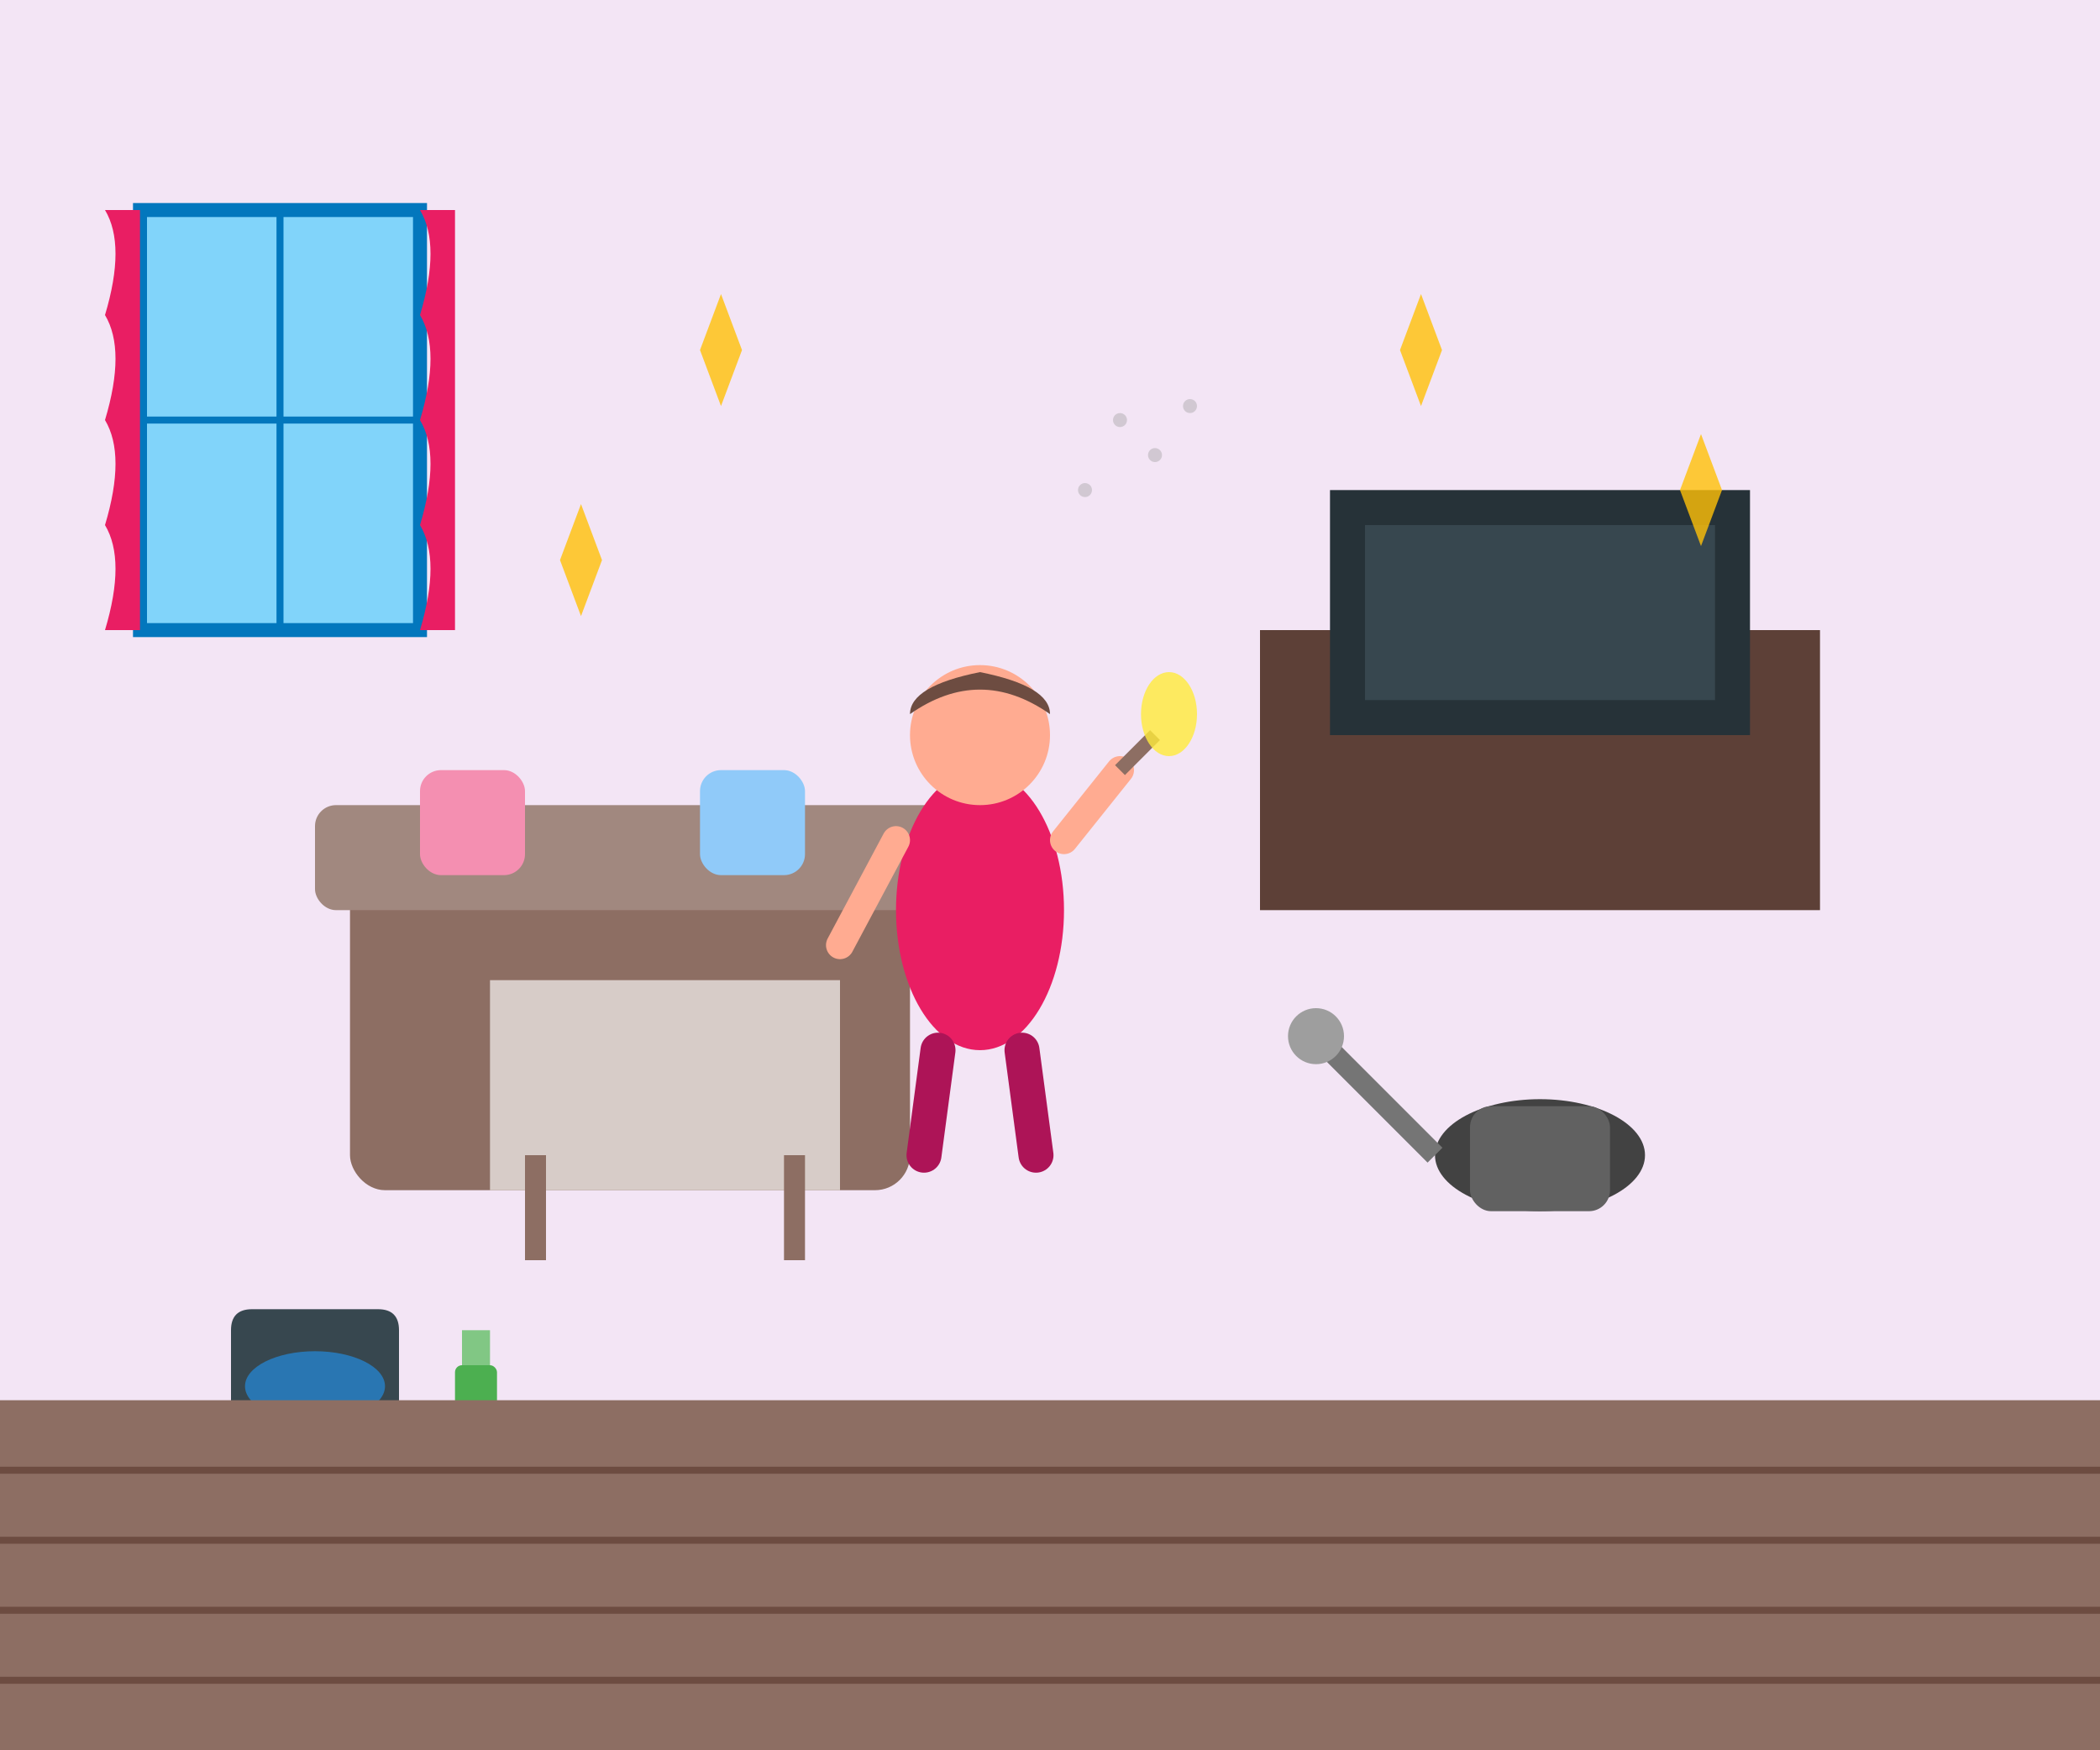 <svg width="300" height="250" viewBox="0 0 300 250" fill="none" xmlns="http://www.w3.org/2000/svg">
  <!-- Background -->
  <rect width="300" height="250" fill="#f3e5f5"/>
  
  <!-- Living room furniture -->
  <!-- Sofa -->
  <rect x="50" y="120" width="80" height="50" fill="#8d6e63" rx="5"/>
  <rect x="45" y="115" width="90" height="15" fill="#a1887f" rx="3"/>
  <!-- Sofa pillows -->
  <rect x="60" y="110" width="15" height="15" fill="#f48fb1" rx="3"/>
  <rect x="100" y="110" width="15" height="15" fill="#90caf9" rx="3"/>
  
  <!-- Coffee table -->
  <rect x="70" y="140" width="50" height="30" fill="#d7ccc8"/>
  <!-- Table legs -->
  <rect x="75" y="165" width="3" height="15" fill="#8d6e63"/>
  <rect x="112" y="165" width="3" height="15" fill="#8d6e63"/>
  
  <!-- TV stand -->
  <rect x="180" y="90" width="80" height="40" fill="#5d4037"/>
  <!-- TV -->
  <rect x="190" y="70" width="60" height="35" fill="#263238"/>
  <rect x="195" y="75" width="50" height="25" fill="#37474f"/>
  
  <!-- Cleaning person -->
  <g transform="translate(120, 80)">
    <!-- Body -->
    <ellipse cx="20" cy="50" rx="12" ry="20" fill="#e91e63"/>
    <!-- Head -->
    <circle cx="20" cy="25" r="10" fill="#ffab91"/>
    <!-- Hair -->
    <path d="M10 22 Q20 15 30 22 Q30 18 20 16 Q10 18 10 22" fill="#6d4c41"/>
    <!-- Arms -->
    <line x1="8" y1="40" x2="0" y2="55" stroke="#ffab91" stroke-width="4" stroke-linecap="round"/>
    <line x1="32" y1="40" x2="40" y2="30" stroke="#ffab91" stroke-width="4" stroke-linecap="round"/>
    <!-- Legs -->
    <line x1="14" y1="70" x2="12" y2="85" stroke="#ad1457" stroke-width="5" stroke-linecap="round"/>
    <line x1="26" y1="70" x2="28" y2="85" stroke="#ad1457" stroke-width="5" stroke-linecap="round"/>
    <!-- Duster -->
    <line x1="40" y1="30" x2="45" y2="25" stroke="#8d6e63" stroke-width="2"/>
    <ellipse cx="47" cy="22" rx="4" ry="6" fill="#ffeb3b" opacity="0.8"/>
  </g>
  
  <!-- Vacuum cleaner -->
  <g transform="translate(200, 150)">
    <ellipse cx="20" cy="15" rx="15" ry="8" fill="#424242"/>
    <rect x="10" y="8" width="20" height="15" fill="#616161" rx="3"/>
    <line x1="5" y1="15" x2="-10" y2="0" stroke="#757575" stroke-width="3"/>
    <circle cx="-12" cy="-2" r="4" fill="#9e9e9e"/>
  </g>
  
  <!-- Cleaning supplies -->
  <g transform="translate(30, 180)">
    <!-- Bucket -->
    <ellipse cx="15" cy="25" rx="12" ry="3" fill="#263238"/>
    <path d="M3 25 L3 10 Q3 7 6 7 L24 7 Q27 7 27 10 L27 25" fill="#37474f"/>
    <!-- Water -->
    <ellipse cx="15" cy="18" rx="10" ry="5" fill="#2196f3" opacity="0.6"/>
    <!-- Spray bottle -->
    <rect x="35" y="15" width="6" height="12" fill="#4caf50" rx="1"/>
    <rect x="36" y="10" width="4" height="5" fill="#81c784"/>
  </g>
  
  <!-- Dust particles being cleaned -->
  <g fill="#9e9e9e" opacity="0.4">
    <circle cx="160" cy="60" r="1"/>
    <circle cx="165" cy="65" r="1"/>
    <circle cx="155" cy="70" r="1"/>
    <circle cx="170" cy="58" r="1"/>
  </g>
  
  <!-- Sparkles indicating cleanliness -->
  <g fill="#ffc107" opacity="0.8">
    <path d="M200 50 L203 58 L206 50 L203 42 Z"/>
    <path d="M240 70 L243 78 L246 70 L243 62 Z"/>
    <path d="M100 50 L103 58 L106 50 L103 42 Z"/>
    <path d="M80 80 L83 88 L86 80 L83 72 Z"/>
  </g>
  
  <!-- Window with curtains -->
  <rect x="20" y="30" width="40" height="60" fill="#81d4fa" stroke="#0277bd" stroke-width="2"/>
  <line x1="40" y1="30" x2="40" y2="90" stroke="#0277bd" stroke-width="1"/>
  <line x1="20" y1="60" x2="60" y2="60" stroke="#0277bd" stroke-width="1"/>
  <!-- Curtains -->
  <path d="M15 30 Q18 35 15 45 Q18 50 15 60 Q18 65 15 75 Q18 80 15 90 L20 90 L20 30 Z" fill="#e91e63"/>
  <path d="M60 30 Q63 35 60 45 Q63 50 60 60 Q63 65 60 75 Q63 80 60 90 L65 90 L65 30 Z" fill="#e91e63"/>
  
  <!-- Floor -->
  <rect x="0" y="200" width="300" height="50" fill="#8d6e63"/>
  <!-- Floor pattern -->
  <line x1="0" y1="210" x2="300" y2="210" stroke="#6d4c41" stroke-width="1"/>
  <line x1="0" y1="220" x2="300" y2="220" stroke="#6d4c41" stroke-width="1"/>
  <line x1="0" y1="230" x2="300" y2="230" stroke="#6d4c41" stroke-width="1"/>
  <line x1="0" y1="240" x2="300" y2="240" stroke="#6d4c41" stroke-width="1"/>
</svg>
